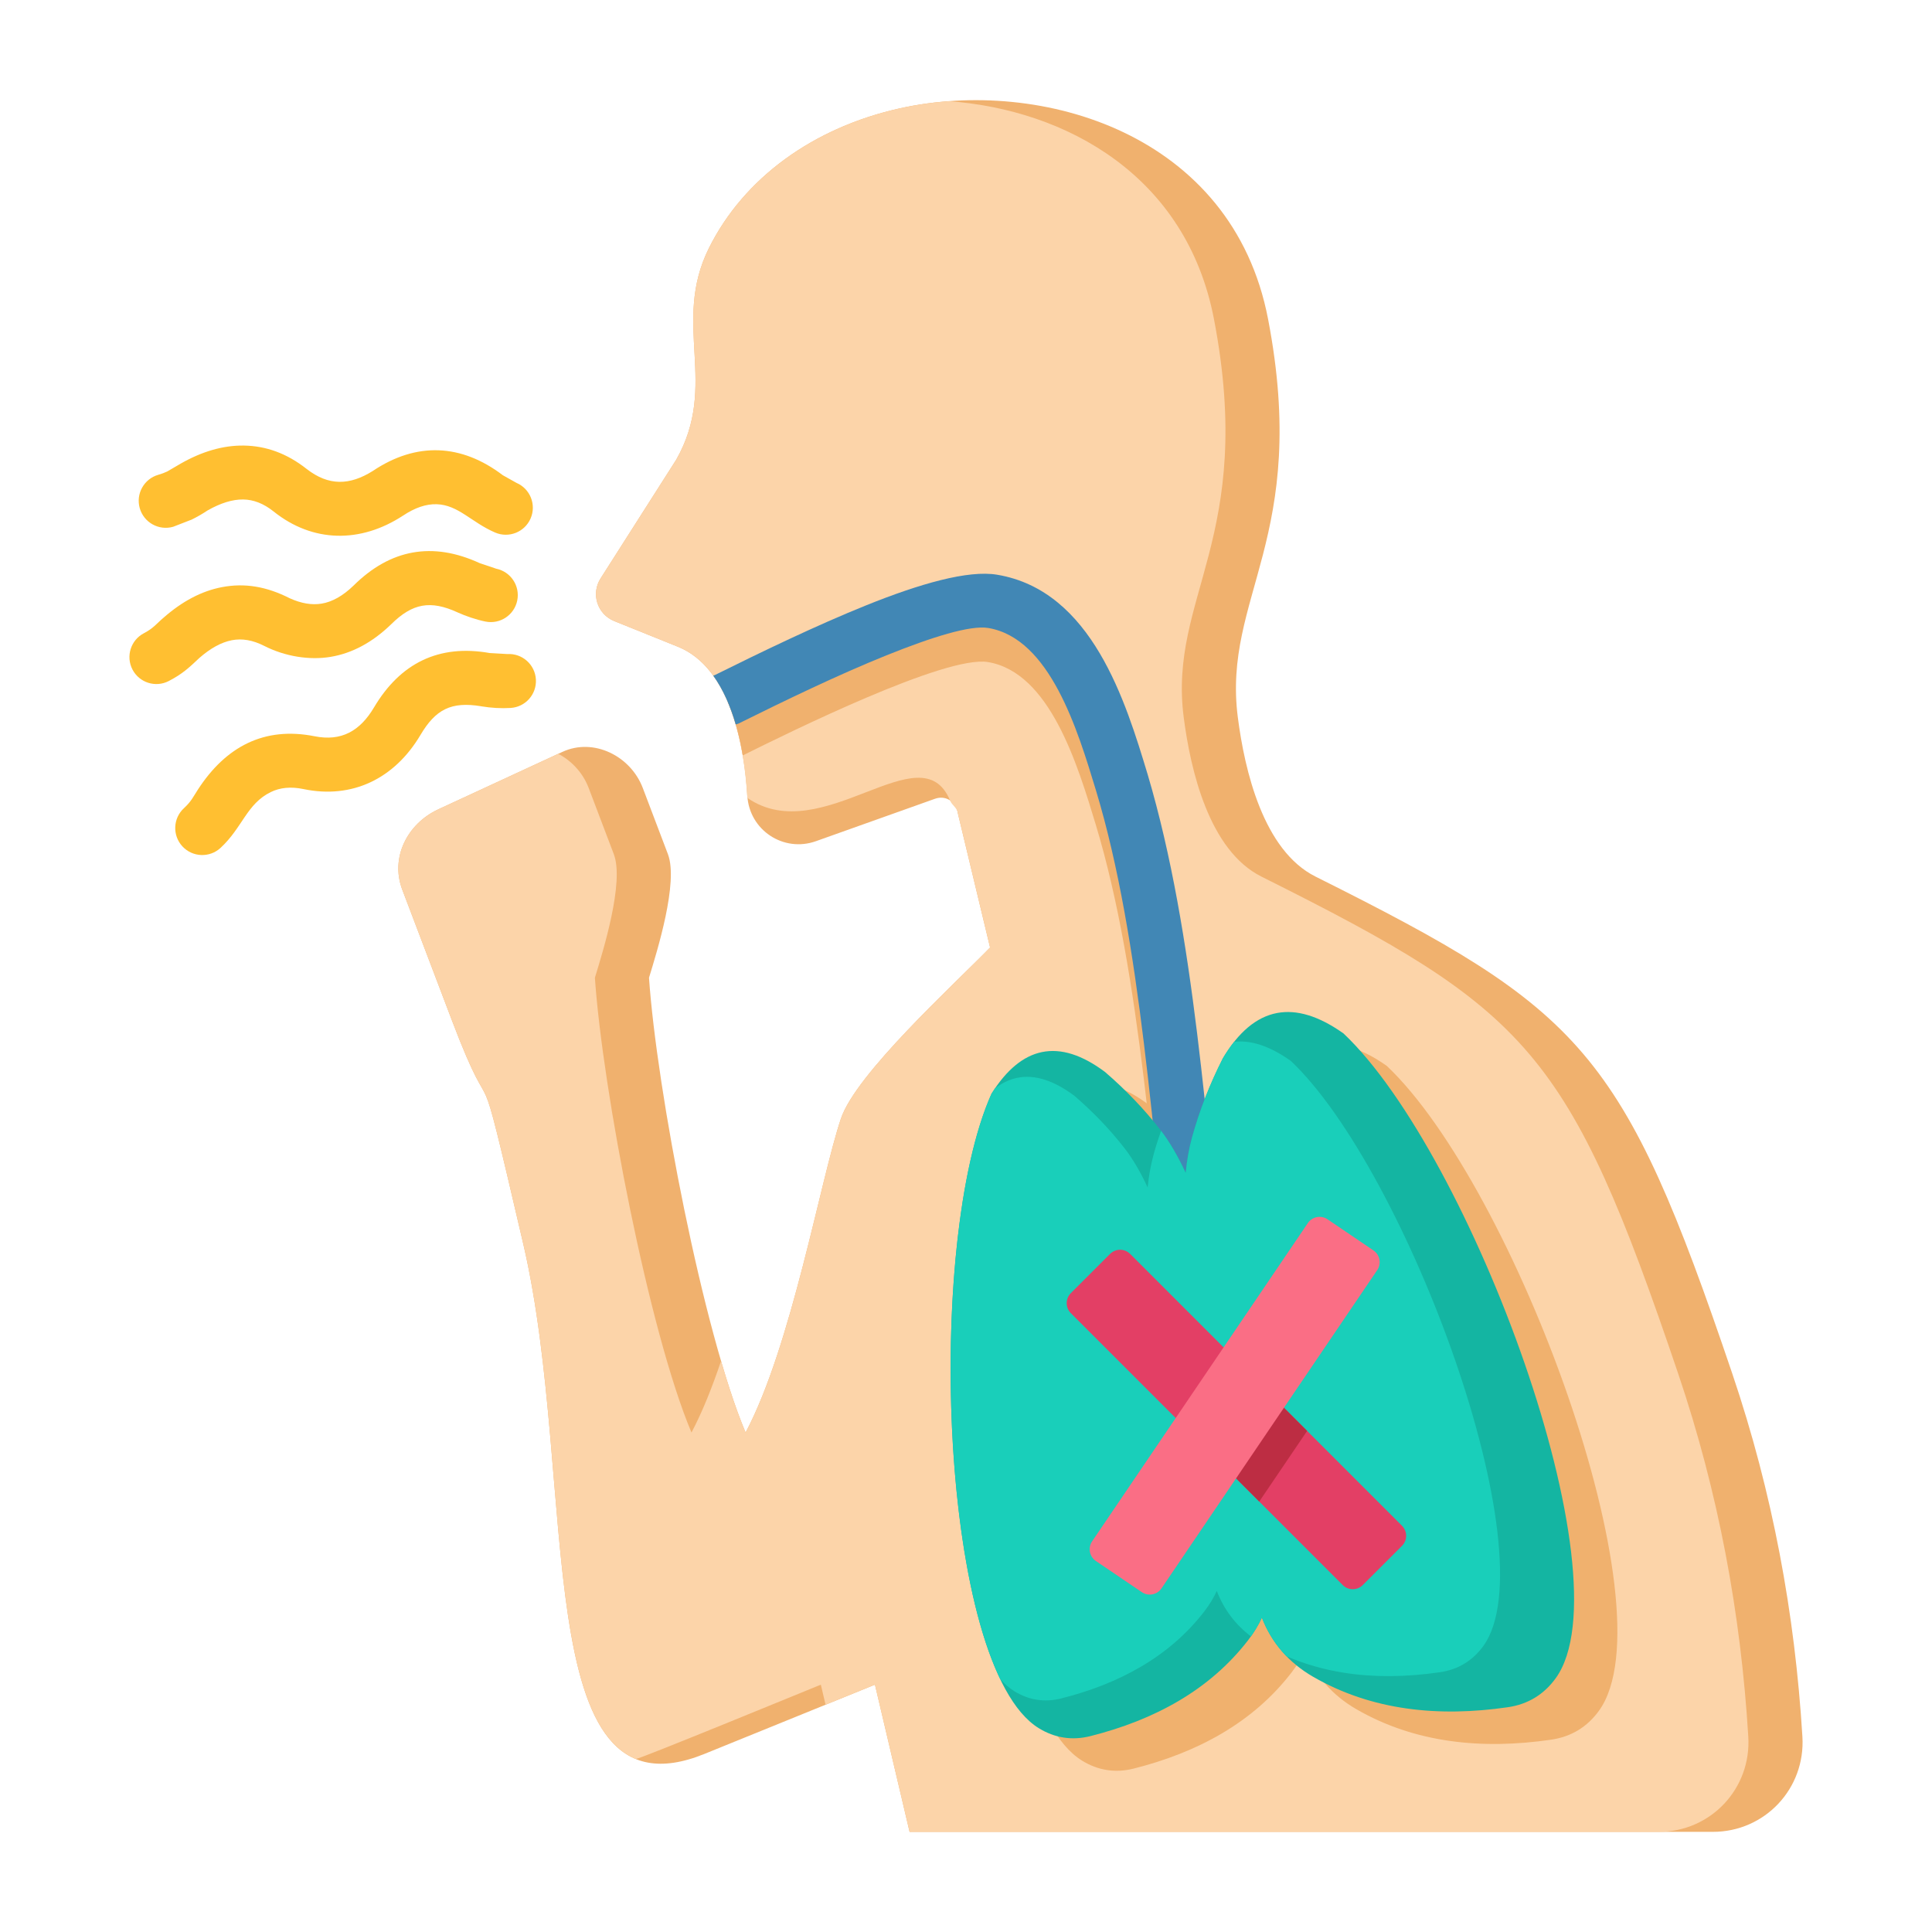 <svg id="Layer_1" enable-background="new 0 0 500 500" viewBox="0 0 500 500" xmlns="http://www.w3.org/2000/svg"><g clip-rule="evenodd" fill-rule="evenodd"><path d="m256.229 245.216c-9.586 9.835-34.724 32.706-38.608 44.309-5.357 16.006-12.717 58.66-24.662 81.21-10.985-26.034-23.013-88.677-24.997-117.698 2.126-6.945 7.661-24.696 4.899-31.971l-6.511-17.144c-3.146-8.285-12.742-13.064-20.784-9.342l-32.121 14.866c-8.042 3.722-12.489 12.5-9.342 20.784l12.824 33.765c12.267 32.297 5.16.67 18.501 57.964 14.425 61.953.836 150.657 46.879 131.955l44.13-17.926 8.963 38.093h207.889c13.45 0 23.987-11.196 23.172-24.621-1.93-31.788-7.712-63.148-18.155-93.99-28.389-83.846-38.584-93.978-107.854-128.613-13.496-6.749-18.333-27.435-20.107-41.235-4.018-31.246 18.716-46.448 7.823-103.085-9.246-48.075-58.805-62.554-95.165-54.527-22.464 4.96-40.515 18.043-49.54 36.21-9.705 19.54 2.624 35.233-8.449 54.74l-19.58 30.73c-2.549 4.001-.858 9.277 3.542 11.051l16.469 6.637c13.631 5.493 17.209 25.872 17.963 38.571.528 8.895 9.362 14.742 17.756 11.751l30.823-10.982c2.576-.917 5.366.508 5.908 3.768z" fill="#f0b16e"/><path d="m256.229 245.216c-9.586 9.835-34.724 32.706-38.608 44.309-5.357 16.006-12.717 58.66-24.662 81.21-2.104-4.988-4.247-11.322-6.35-18.503-2.323 6.867-4.864 13.234-7.655 18.503-10.985-26.034-23.013-88.677-24.997-117.698 2.126-6.945 7.661-24.696 4.899-31.971l-6.511-17.144c-1.478-3.892-4.379-7.009-7.873-8.836l-31.027 14.36c-8.042 3.722-12.489 12.5-9.342 20.784l12.824 33.765c12.267 32.297 5.16.67 18.501 57.964 12.137 52.123 4.448 123.175 29.121 133.273.904.045 43.541-17.481 47.883-19.245l1.222 5.193 12.783-5.193 8.963 38.093h193.884c13.45 0 23.987-11.196 23.172-24.621-1.93-31.788-7.713-63.148-18.155-93.99-28.389-83.846-38.584-93.978-107.854-128.613-13.496-6.749-18.333-27.435-20.107-41.235-4.018-31.246 18.716-46.448 7.823-103.085-7.118-37.006-38.122-54.103-68.606-56.353-4.299.321-8.509.933-12.555 1.827-22.464 4.96-40.515 18.043-49.54 36.21-9.705 19.54 2.624 35.233-8.449 54.74l-19.58 30.73c-2.549 4.001-.858 9.277 3.542 11.051l16.469 6.637c17.705 7.135 17.663 38.909 18.002 39.142 19.361 13.318 44.909-17.469 52.417.638.542 1.308 1.9 1.92 2.032 3.329z" fill="#fcd4a9"/><path d="m358.908 275.865c-6.42-4.562-12.13-6.246-17.19-5.297-5.392 1.012-10.046 5.014-14.035 11.712-3.438 6.798-6.108 13.67-8.017 20.614-.763 2.773-1.287 5.812-1.609 9.065-1.978-4.28-4.156-8.058-6.57-11.165-4.142-5.332-8.916-10.328-14.328-14.985-5.854-4.372-11.319-6.172-16.352-5.117-4.723.99-9.066 4.494-12.992 10.745-17.373 38.733-13.405 148.341 12.182 164.191 4.158 2.576 8.676 3.276 13.419 2.078 16.447-4.152 30.817-11.847 40.831-24.859 1.43-1.858 2.608-3.797 3.532-5.807 2.484 6.497 6.971 11.685 13.286 15.324 15.177 8.746 32.483 10.475 50.39 7.863 5.164-.753 9.333-3.285 12.382-7.52 18.764-26.057-22.01-135.737-54.929-166.842z" fill="#f0b16e"/><path d="m188.403 181.806c1.83 4.342 3.036 9.116 3.819 13.696 12.04-5.963 52.501-25.994 63.465-24.161 16.015 2.677 23.171 26.503 27.88 42.024 11.821 38.963 14.735 91.592 19.882 134.224l13.896-1.641c-5.481-45.397-7.953-94.697-20.393-136.692-5.688-18.807-14.395-47.593-38.967-51.701-15.473-2.588-53.337 16.244-69.582 24.251z" fill="#f0b16e"/><path d="m184.575 174.848c2.616 3.631 4.493 8.056 5.831 12.65l.733-.247c11.79-5.852 25.808-12.632 38.286-17.655 11.661-4.694 21.68-7.852 26.327-7.075 16.015 2.677 23.171 26.503 27.88 42.024 11.821 38.963 14.735 91.592 19.882 134.224l13.896-1.641c-5.481-45.397-7.953-94.697-20.393-136.692-5.688-18.807-14.395-47.593-38.967-51.701-7.546-1.261-20.055 2.354-33.823 7.896-12.95 5.213-27.263 12.133-39.271 18.093z" fill="#4187b5"/><path d="m347.704 267.462c-6.42-4.562-12.13-6.246-17.19-5.297-5.392 1.012-10.046 5.014-14.035 11.712-3.438 6.798-6.108 13.67-8.017 20.614-.763 2.773-1.287 5.812-1.609 9.065-1.978-4.28-4.156-8.058-6.57-11.165-4.142-5.332-8.916-10.328-14.328-14.985-5.854-4.372-11.319-6.172-16.352-5.117-4.723.99-9.066 4.494-12.992 10.745-17.373 38.733-13.405 148.341 12.182 164.191 4.158 2.576 8.676 3.276 13.419 2.078 16.448-4.152 30.816-11.847 40.831-24.859 1.43-1.858 2.608-3.797 3.532-5.807 2.484 6.497 6.971 11.685 13.286 15.324 15.177 8.745 32.483 10.475 50.39 7.863 5.164-.753 9.333-3.285 12.382-7.52 18.764-26.057-22.01-135.737-54.929-166.842z" fill="#14b5a2"/><path d="m319.385 269.628c-1.005 1.267-1.974 2.684-2.905 4.249-3.438 6.798-6.108 13.67-8.017 20.614-.763 2.773-1.287 5.812-1.609 9.065-1.921-4.158-4.032-7.842-6.364-10.898-1.773 5.028-2.935 9.163-3.478 14.66-1.794-3.883-3.771-7.311-5.961-10.13-3.758-4.837-8.089-9.37-13-13.595-5.312-3.967-10.27-5.599-14.836-4.642-1.98.415-3.887 1.318-5.717 2.728-.298.436-.594.888-.887 1.355-14.805 33.01-14.107 117.481 2.258 151.54 1.147 1.262 2.348 2.31 3.611 3.092 3.773 2.337 7.872 2.972 12.175 1.886 14.924-3.768 27.958-10.748 37.045-22.554 1.298-1.686 2.366-3.445 3.204-5.268 1.806 4.724 4.779 8.684 8.837 11.771 1.12-1.569 2.064-3.192 2.832-4.863 1.452 3.797 3.588 7.147 6.373 10.002 4.69 2.025 9.679 3.452 14.967 4.28 7.632 1.194 15.887 1.143 24.763-.152 4.685-.684 8.467-2.981 11.234-6.823 17.023-23.642-19.97-123.152-49.837-151.373-5.442-3.869-10.324-5.457-14.688-4.944z" fill="#19cfba"/><path d="m362.841 394.876-70.37-70.37c-1.424-1.424-3.753-1.424-5.177 0l-10.163 10.163c-1.424 1.424-1.424 3.753 0 5.177l70.37 70.37c1.424 1.424 3.753 1.424 5.177 0l10.163-10.163c1.424-1.425 1.424-3.754 0-5.177z" fill="#e33f65"/><path d="m338.284 370.318-15.62-15.619-12.394 18.284 15.62 15.62z" fill="#bd2d43"/><path d="m282.635 398.901 55.839-82.376c1.13-1.667 3.417-2.106 5.084-.976l11.897 8.064c1.667 1.13 2.106 3.417.976 5.084l-55.839 82.376c-1.13 1.667-3.417 2.106-5.084.976l-11.897-8.064c-1.666-1.13-2.106-3.417-.976-5.084z" fill="#fa6e85"/><g fill="#ffbf31"><path d="m43.701 176.239c-3.414 1.782-7.627.46-9.41-2.954-1.782-3.414-.46-7.627 2.954-9.41 2.548-1.331 3.293-2.519 5.091-4.021 4.755-4.179 9.766-6.88 15.067-7.896 5.915-1.134 11.557-.189 17.603 2.881 2.93 1.322 5.685 1.805 8.25 1.375 2.732-.457 5.489-1.992 8.273-4.693 9.534-9.429 20.442-11.391 32.619-5.781l4.271 1.441c3.776.77 6.214 4.457 5.443 8.233-.77 3.776-4.457 6.214-8.233 5.443-2.353-.481-5.065-1.395-7.225-2.374l.002-.004c-7.006-3.203-11.655-2.362-17.127 3.04-4.915 4.773-10.166 7.549-15.726 8.479-5.425.908-11.768-.086-17.183-2.844-2.974-1.515-5.748-1.965-8.342-1.467-2.779.533-5.596 2.11-8.445 4.605-2.787 2.634-4.409 4.132-7.882 5.947z"/><path d="m57.071 219.438c-2.84 2.613-7.261 2.43-9.874-.41s-2.43-7.261.41-9.875c1.914-1.764 2.369-2.9 3.634-4.846 7.171-11.028 17.092-16.368 30.176-13.763 6.92 1.378 11.748-1.346 15.375-7.463 6.785-11.443 16.766-16.431 29.996-14.065l.001-.008 4.515.262c3.852-.227 7.159 2.713 7.385 6.565.227 3.852-2.713 7.159-6.565 7.385-2.514.151-5.028-.01-7.578-.426l.001-.009c-7.803-1.303-11.825.834-15.72 7.408-6.698 11.303-17.646 16.663-30.298 14.018-3.255-.684-6.054-.39-8.445.774-6.236 3.038-7.321 9.199-13.013 14.453z"/><path d="m44.811 136.33c-3.716 1.057-7.586-1.098-8.644-4.814-1.057-3.716 1.098-7.586 4.814-8.644.864-.247 1.666-.548 2.405-.902l-.005-.011 3.386-1.98c5.476-3.118 10.927-4.744 16.348-4.667 5.728.081 11.163 2.028 16.269 6.07 5.649 4.378 11.047 4.307 17.15.471l-.002-.003c11.262-7.531 22.869-7.021 33.607 1.145l3.526 1.971c3.55 1.526 5.191 5.641 3.665 9.191s-5.641 5.191-9.191 3.665c-6.123-2.632-9.543-7.172-15.158-7.33-2.723-.077-5.618.907-8.681 2.956l-.003-.005c-11.007 7.207-23.379 7.015-33.474-1.065-2.599-2.079-5.224-3.077-7.872-3.115-2.81-.039-5.895.945-9.219 2.829-1.378.923-2.804 1.74-4.278 2.45l-.005-.011z"/></g></g></svg>
